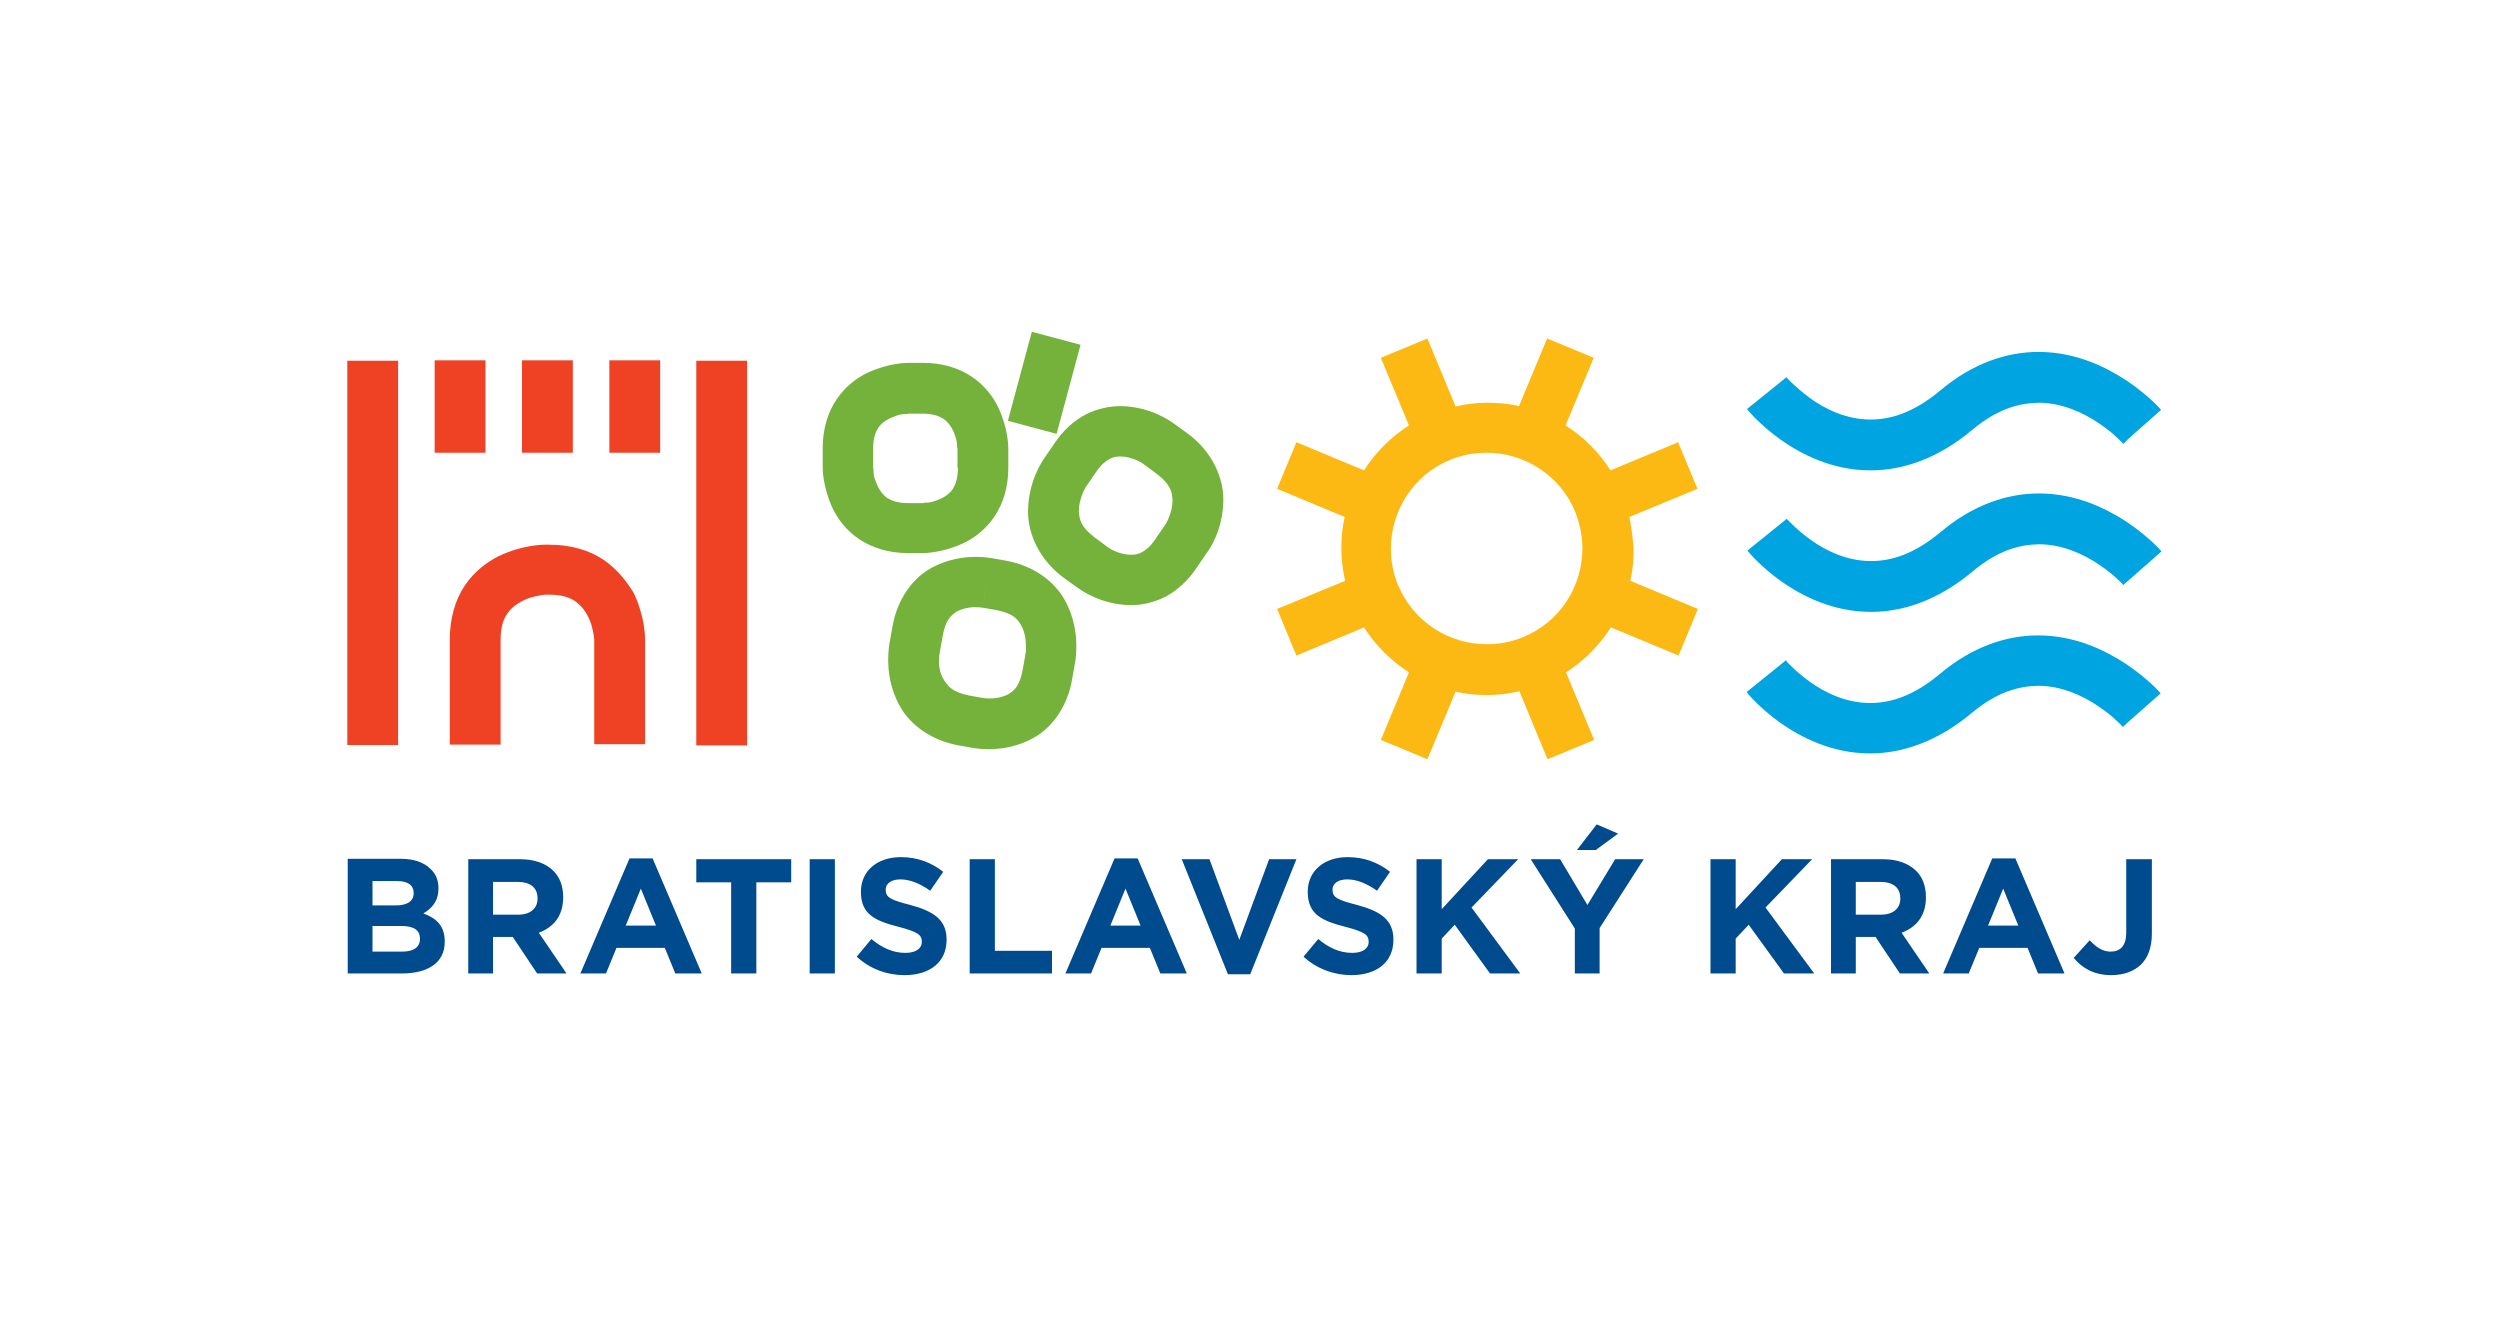 <?xml version="1.0" encoding="utf-8"?>
<!-- Generator: Adobe Illustrator 24.0.1, SVG Export Plug-In . SVG Version: 6.00 Build 0)  -->
<svg version="1.1" id="Layer_1" xmlns="http://www.w3.org/2000/svg" xmlns:xlink="http://www.w3.org/1999/xlink" x="0px" y="0px"
	 width="595.3px" height="317.5px" viewBox="0 0 595.3 317.5" style="enable-background:new 0 0 595.3 317.5;" xml:space="preserve"
	>
<style type="text/css">
	.st0{clip-path:url(#SVGID_2_);fill:#EF4123;}
	.st1{clip-path:url(#SVGID_2_);fill:#74B23B;}
	.st2{clip-path:url(#SVGID_2_);fill:#FDB913;}
	.st3{clip-path:url(#SVGID_2_);fill:#00A4E0;}
	.st4{clip-path:url(#SVGID_2_);fill:#004B8D;}
</style>
<g>
	<defs>
		<rect id="SVGID_1_" width="595.3" height="317.5"/>
	</defs>
	<clipPath id="SVGID_2_">
		<use xlink:href="#SVGID_1_"  style="overflow:visible;"/>
	</clipPath>
	<path class="st0" d="M82.7,177.4h12.1V85.9H82.7V177.4z M103.5,107.8h12.1v-22h-12.1V107.8z M124.3,107.8h12.1v-22h-12.1V107.8z
		 M143.7,133.3c-3.4-2.3-7.8-3.6-13-3.6h-0.8c-0.5,0-5.4,0-11.1,2.7c-2.8,1.4-5.8,3.6-8.1,7c-2.3,3.4-3.6,7.8-3.6,13v24.9h12.1
		v-24.9c0-3.2,0.7-5,1.6-6.3c1.3-1.9,3.4-3.1,5.5-3.8c1-0.3,2-0.5,2.7-0.6c0.3,0,0.6-0.1,0.8-0.1c0.1,0,0.1,0,0.1,0h0.8
		c3.2,0,5,0.7,6.3,1.6c1.9,1.3,3.1,3.4,3.8,5.5c0.3,1,0.5,2,0.6,2.7c0,0.3,0.1,0.6,0.1,0.8c0,0.1,0,0.1,0,0.1v24.9h12.1l0-24.9
		c0-0.5,0-5.4-2.7-11.1C149.3,138.6,147.1,135.6,143.7,133.3 M145.1,107.8h12.1v-22h-12.1V107.8z M177.9,85.9h-12.1v91.6h12.1V85.9z
		"/>
	<path class="st1" d="M223.6,157.1c0-0.5,0-0.9,0.1-1.1c0-0.1,0-0.2,0-0.2c0,0,0,0,0,0l0.8-4.5c0.7-3.7,1.9-4.7,3.2-5.6
		c1.4-0.8,3.4-1.2,4.8-1.1c0.5,0,0.9,0,1.2,0.1c0.1,0,0.2,0,0.3,0l3.4,0.6c3.8,0.8,4.8,2,5.7,3.5c0.9,1.5,1.2,3.6,1.2,5
		c0,0.5,0,0.9,0,1.1c0,0.1,0,0.2,0,0.2h0l-0.8,4.5c-0.7,3.7-1.9,4.7-3.2,5.6c-1.4,0.8-3.4,1.2-4.8,1.1c-0.5,0-1,0-1.2-0.1
		c-0.1,0-0.2,0-0.3,0l0,0c0,0,0,0,0,0l-3.3-0.6c-3.8-0.8-4.8-2-5.8-3.5C223.9,160.7,223.5,158.6,223.6,157.1 M235,138.7l-0.5,2.8
		l0,0l-0.6,3.2L235,138.7z M211.7,153.8c0,0.3-0.2,1.5-0.2,3.3c0,2.7,0.4,6.8,2.8,11.1c2.4,4.3,7.3,8.1,14,9.3l3.4,0.6
		c0.3,0,1.6,0.3,3.6,0.3c2.7,0,6.8-0.4,11-2.8c4.2-2.4,7.9-7.3,9-13.9l0.8-4.5c0-0.3,0.2-1.5,0.2-3.3c0-2.7-0.4-6.8-2.8-11.1
		c-2.4-4.3-7.3-8.1-14-9.3l-3.4-0.6l0,0c-0.3,0-1.6-0.3-3.6-0.3c-2.7,0-6.8,0.4-11,2.8c-4.2,2.4-7.9,7.3-9,13.9L211.7,153.8z
		 M228.1,111.4c0,2.6-0.6,4-1.2,5c-0.9,1.4-2.6,2.4-4.3,2.9c-0.8,0.3-1.6,0.4-2.2,0.4c-0.3,0-0.5,0-0.6,0.1c-0.1,0-0.1,0-0.1,0h-3.4
		c-2.6,0-4-0.6-5-1.2c-1.4-0.9-2.3-2.6-2.9-4.3c-0.3-0.8-0.4-1.6-0.4-2.2c0-0.3,0-0.5-0.1-0.6c0,0,0,0,0-0.1v-4.5c0-2.6,0.6-4,1.2-5
		c0.9-1.4,2.6-2.3,4.3-2.9c0.8-0.3,1.6-0.4,2.2-0.4c0.3,0,0.5,0,0.6-0.1c0,0,0,0,0,0h3.4c2.6,0,4,0.6,5,1.2c1.4,0.9,2.4,2.6,2.9,4.3
		c0.3,0.8,0.4,1.6,0.4,2.2c0,0.3,0,0.5,0.1,0.6c0,0.1,0,0.1,0,0.1V111.4z M240.1,106.9c0-0.5,0-4.8-2.4-9.9
		c-1.2-2.5-3.2-5.2-6.3-7.3c-3.1-2.1-7.1-3.3-11.6-3.3h-3.4c-0.5,0-4.8,0-9.9,2.4c-2.5,1.2-5.2,3.2-7.3,6.3
		c-2.1,3.1-3.3,7.1-3.3,11.6v4.5c0,0.5,0,4.8,2.4,9.9c1.2,2.5,3.2,5.2,6.3,7.3c3,2,7,3.3,11.5,3.3c0,0,0.1,0,0.1,0h3.4
		c0.5,0,4.8,0,9.9-2.4c2.5-1.2,5.2-3.2,7.3-6.3c2.1-3.1,3.3-7.1,3.3-11.6V106.9z M251.6,103.3l5.7-21.2l-11.6-3.1l-5.7,21.2
		L251.6,103.3z M279.2,119.2c0,1.4-0.4,2.9-0.9,4.1c-0.2,0.6-0.5,1-0.6,1.3c-0.1,0.1-0.1,0.2-0.2,0.3h0l-2.4,3.5
		c-1.2,1.8-2.3,2.6-3.2,3.1c-0.9,0.5-1.7,0.6-2.6,0.6c-1.3,0-2.8-0.4-3.9-0.9c-0.5-0.2-1-0.5-1.3-0.7c-0.1-0.1-0.2-0.1-0.3-0.2h0
		l-3.1-2.3c-3.4-2.6-3.7-4.3-3.8-6.4c0-1.4,0.4-2.9,0.9-4.1c0.2-0.6,0.5-1,0.6-1.3c0.1-0.1,0.1-0.2,0.2-0.3l2.4-3.5
		c1.2-1.8,2.3-2.6,3.2-3.1c0.9-0.5,1.7-0.6,2.6-0.6c1.3,0,2.8,0.4,3.9,0.9c0.5,0.2,1,0.5,1.3,0.7c0.1,0.1,0.2,0.1,0.3,0.2v0l3.1,2.3
		C278.8,115.4,279.1,117.1,279.2,119.2 M291.3,119.2c0.1-5.2-2.5-11.7-8.8-16.2l-3.2-2.3c-0.5-0.3-5.2-3.9-12.5-4
		c-2.6,0-5.5,0.6-8.3,2c-2.8,1.5-5.4,3.8-7.5,7l-2.4,3.5c-0.3,0.5-3.7,5.2-3.8,12.4c-0.1,5.2,2.5,11.7,8.8,16.2l3.2,2.3
		c0.5,0.3,5.2,3.9,12.5,4h0c2.6,0,5.4-0.6,8.2-2c2.8-1.5,5.4-3.8,7.5-7l2.4-3.5C287.8,131.1,291.2,126.4,291.3,119.2"/>
	<path class="st2" d="M376.8,130.6c0,9-5.3,17.5-14.1,21.1l0,0c-2.9,1.2-5.8,1.7-8.7,1.7c-9,0-17.4-5.3-21.1-14.1
		c-1.2-2.9-1.7-5.8-1.7-8.7c0-8.9,5.3-17.5,14.1-21.1c2.9-1.2,5.8-1.7,8.7-1.7c8.9,0,17.5,5.3,21.1,14.1
		C376.2,124.8,376.8,127.7,376.8,130.6 M388,123.1l16.2-6.7l-4.6-11.1l-16.1,6.7c-2.8-4.4-6.5-8-10.7-10.7l6.7-16.1l-11.1-4.6
		l-6.7,16.1c-2.5-0.6-5-0.8-7.6-0.8c-2.5,0-5,0.3-7.5,0.9l-6.7-16.2l-11.1,4.6l6.7,16.1c-4.4,2.8-8,6.5-10.7,10.7l-16.1-6.7
		l-4.6,11.1l16.1,6.7c-0.6,2.5-0.8,5-0.8,7.6c0,2.5,0.3,5,0.9,7.6l-16.2,6.7l4.6,11.1l16.1-6.7c2.8,4.4,6.5,8,10.7,10.7l-6.7,16.1
		l11.1,4.6l6.7-16.1c2.5,0.6,5,0.8,7.6,0.8c2.5,0,5-0.3,7.6-0.9l6.7,16.2l11.1-4.6l-6.7-16.1c4.4-2.8,8-6.5,10.7-10.7l16.1,6.7
		l4.6-11.1l-16.1-6.7c0.6-2.5,0.8-5,0.8-7.6C388.8,128.1,388.5,125.6,388,123.1"/>
	<path class="st3" d="M425.3,157.2l-9.4,7.6c0.2,0.3,3,3.7,8,7.3c5,3.5,12.3,7.3,21.4,7.3h0.1c7.5,0,16-2.8,24.2-9.7
		c6-5,11.1-6.3,15.7-6.4c5.5,0,10.6,2.3,14.4,4.9c1.9,1.3,3.4,2.5,4.4,3.5c0.5,0.5,0.9,0.8,1.1,1.1c0.1,0.1,0.2,0.2,0.3,0.3
		c0,0,0,0,0,0l0,0l1.4-1.3l7.6-6.7l0,0c-0.2-0.3-3.1-3.5-8.1-6.9c-5-3.3-12.2-6.9-21.1-6.9c-7.4,0-15.6,2.6-23.4,9.2
		c-6.5,5.4-11.9,6.9-16.6,6.9c-5.6,0-10.7-2.4-14.4-5.1c-1.8-1.3-3.3-2.6-4.3-3.6c-0.5-0.5-0.9-0.9-1.1-1.1
		C425.4,157.3,425.3,157.2,425.3,157.2C425.3,157.2,425.3,157.2,425.3,157.2 M423.6,158.5l1.6-1.3c0,0,0,0,0,0L423.6,158.5z
		 M506.9,104.4l7.7-6.8h0c-0.2-0.3-3.1-3.5-8.1-6.9c-5-3.3-12.2-6.9-21.1-6.9c-7.4,0-15.6,2.6-23.4,9.2c-6.5,5.4-11.9,6.9-16.6,6.9
		c-5.6,0-10.7-2.4-14.4-5.1c-1.8-1.3-3.3-2.7-4.3-3.6c-0.5-0.5-0.9-0.9-1.1-1.1c-0.1-0.1-0.2-0.2-0.2-0.3c0,0,0,0,0,0c0,0,0,0,0,0
		c0,0,0,0,0,0h0l-1.6,1.3l-7.8,6.3c0.2,0.3,3,3.7,8,7.3c5,3.5,12.3,7.3,21.4,7.3h0.1c7.6,0,16-2.8,24.2-9.7c6-5,11.1-6.3,15.7-6.4
		c5.5,0,10.6,2.3,14.4,4.9c1.9,1.3,3.4,2.5,4.4,3.5c0.5,0.5,0.9,0.8,1.1,1.1c0.1,0.1,0.2,0.2,0.3,0.3c0,0,0,0,0,0l0,0L506.9,104.4
		l-1.4,1.2L506.9,104.4L506.9,104.4z M505.6,139.3l9.1-8h0c-0.2-0.3-3.1-3.5-8.1-6.9c-5-3.3-12.2-6.9-21.1-6.9
		c-7.4,0-15.6,2.6-23.4,9.2c-6.5,5.4-11.9,6.9-16.6,6.9c-5.6,0-10.7-2.4-14.4-5.1c-1.8-1.3-3.3-2.6-4.3-3.6
		c-0.5-0.5-0.9-0.9-1.1-1.1c-0.1-0.1-0.2-0.2-0.2-0.3c0,0,0,0,0,0c0,0,0,0,0,0c0,0,0,0,0,0l0,0l-1.6,1.3l-7.8,6.3
		c0.2,0.3,3,3.7,8,7.3c5,3.5,12.3,7.3,21.4,7.3c0,0,0.1,0,0.1,0c7.6,0,16-2.8,24.2-9.7c6-5,11.1-6.3,15.7-6.4
		c5.5,0,10.6,2.3,14.4,4.9c1.9,1.3,3.4,2.5,4.4,3.5c0.5,0.5,0.9,0.8,1.1,1.1C505.4,139.1,505.5,139.2,505.6,139.3
		C505.6,139.3,505.6,139.3,505.6,139.3L505.6,139.3l1.4-1.2L505.6,139.3z"/>
	<path class="st4" d="M502.7,232.2c3,0,5.4-0.9,7.1-2.5c1.6-1.6,2.6-4,2.6-7.3v-17.8h-6.1v17.5c0,3.1-1.4,4.5-3.7,4.5
		c-1.9,0-3.4-1-5-2.7l-3.8,4.2C495.6,230.3,498.4,232.2,502.7,232.2 M473.4,220.4l3.6-8.8l3.6,8.8H473.4z M462.7,231.8h6.1l2.5-6.1
		h11.5l2.5,6.1h6.3l-11.7-27.4h-5.5L462.7,231.8z M441.9,217.8V210h5.9c2.9,0,4.7,1.3,4.7,3.9v0.1c0,2.3-1.7,3.8-4.6,3.8H441.9z
		 M435.9,231.8h6v-8.7h4.7l5.8,8.7h7l-6.6-9.7c3.5-1.3,5.8-4,5.8-8.4v-0.1c0-2.6-0.8-4.7-2.3-6.2c-1.8-1.8-4.5-2.8-7.9-2.8h-12.4
		V231.8z M407.3,231.8h6v-8.3l3.1-3.3l8.4,11.6h7.2l-11.6-15.7l11.1-11.5h-7.2l-11,11.9v-11.9h-6V231.8z M375.5,202.4h4.5l5.3-3.9
		l-5.1-2.2L375.5,202.4z M374.9,231.8h6v-10.8l10.5-16.4h-6.8l-6.6,10.9l-6.5-10.9h-7l10.5,16.5V231.8z M337.3,231.8h6v-8.3l3.1-3.3
		l8.4,11.6h7.2l-11.6-15.7l11.1-11.5h-7.2l-11,11.9v-11.9h-6V231.8z M321.8,232.2c5.9,0,10-3,10-8.4v-0.1c0-4.7-3.1-6.7-8.6-8.2
		c-4.7-1.2-5.9-1.8-5.9-3.6v-0.1c0-1.3,1.2-2.4,3.5-2.4s4.7,1,7.1,2.7l3.1-4.5c-2.8-2.2-6.1-3.5-10.1-3.5c-5.6,0-9.5,3.3-9.5,8.2
		v0.1c0,5.4,3.5,6.9,9,8.3c4.5,1.2,5.5,1.9,5.5,3.5v0.1c0,1.6-1.5,2.6-3.9,2.6c-3.1,0-5.7-1.3-8.1-3.3l-3.5,4.2
		C313.5,230.7,317.7,232.2,321.8,232.2 M292.4,232h5.3l11-27.4h-6.5l-7.1,19.2l-7.1-19.2h-6.6L292.4,232z M264.4,220.4l3.6-8.8
		l3.6,8.8H264.4z M253.7,231.8h6.1l2.5-6.1h11.5l2.5,6.1h6.3l-11.7-27.4h-5.5L253.7,231.8z M230.9,231.8h19.6v-5.4h-13.6v-21.8h-6
		V231.8z M215.4,232.2c5.9,0,10-3,10-8.4v-0.1c0-4.7-3.1-6.7-8.6-8.2c-4.7-1.2-5.9-1.8-5.9-3.6v-0.1c0-1.3,1.2-2.4,3.5-2.4
		c2.3,0,4.7,1,7.1,2.7l3.1-4.5c-2.8-2.2-6.1-3.5-10.1-3.5c-5.6,0-9.5,3.3-9.5,8.2v0.1c0,5.4,3.5,6.9,9,8.3c4.5,1.2,5.5,1.9,5.5,3.5
		v0.1c0,1.6-1.5,2.6-3.9,2.6c-3.1,0-5.7-1.3-8.1-3.3l-3.5,4.2C207.1,230.7,211.2,232.2,215.4,232.2 M192.8,231.8h6v-27.2h-6V231.8z
		 M174.1,231.8h6v-21.7h8.3v-5.5h-22.6v5.5h8.3V231.8z M149,220.4l3.6-8.8l3.6,8.8H149z M138.2,231.8h6.1l2.5-6.1h11.5l2.5,6.1h6.3
		l-11.7-27.4h-5.5L138.2,231.8z M117.4,217.8V210h5.9c2.9,0,4.7,1.3,4.7,3.9v0.1c0,2.3-1.7,3.8-4.6,3.8H117.4z M111.4,231.8h6v-8.7
		h4.7l5.8,8.7h7l-6.6-9.7c3.5-1.3,5.8-4,5.8-8.4v-0.1c0-2.6-0.8-4.7-2.3-6.2c-1.8-1.8-4.5-2.8-7.9-2.8h-12.4V231.8z M88.7,226.5v-6
		h6.9c3.1,0,4.4,1.1,4.4,3v0.1c0,2-1.6,3-4.2,3H88.7z M88.7,215.6v-5.8h5.9c2.5,0,3.9,1,3.9,2.8v0.1c0,2-1.7,2.9-4.3,2.9H88.7z
		 M82.8,231.8h12.9c6.1,0,10.2-2.5,10.2-7.5v-0.1c0-3.7-1.9-5.5-5.1-6.7c1.9-1.1,3.6-2.8,3.6-5.9v-0.1c0-1.9-0.6-3.4-1.9-4.6
		c-1.6-1.6-4-2.4-7.1-2.4H82.8V231.8z"/>
</g>
</svg>
